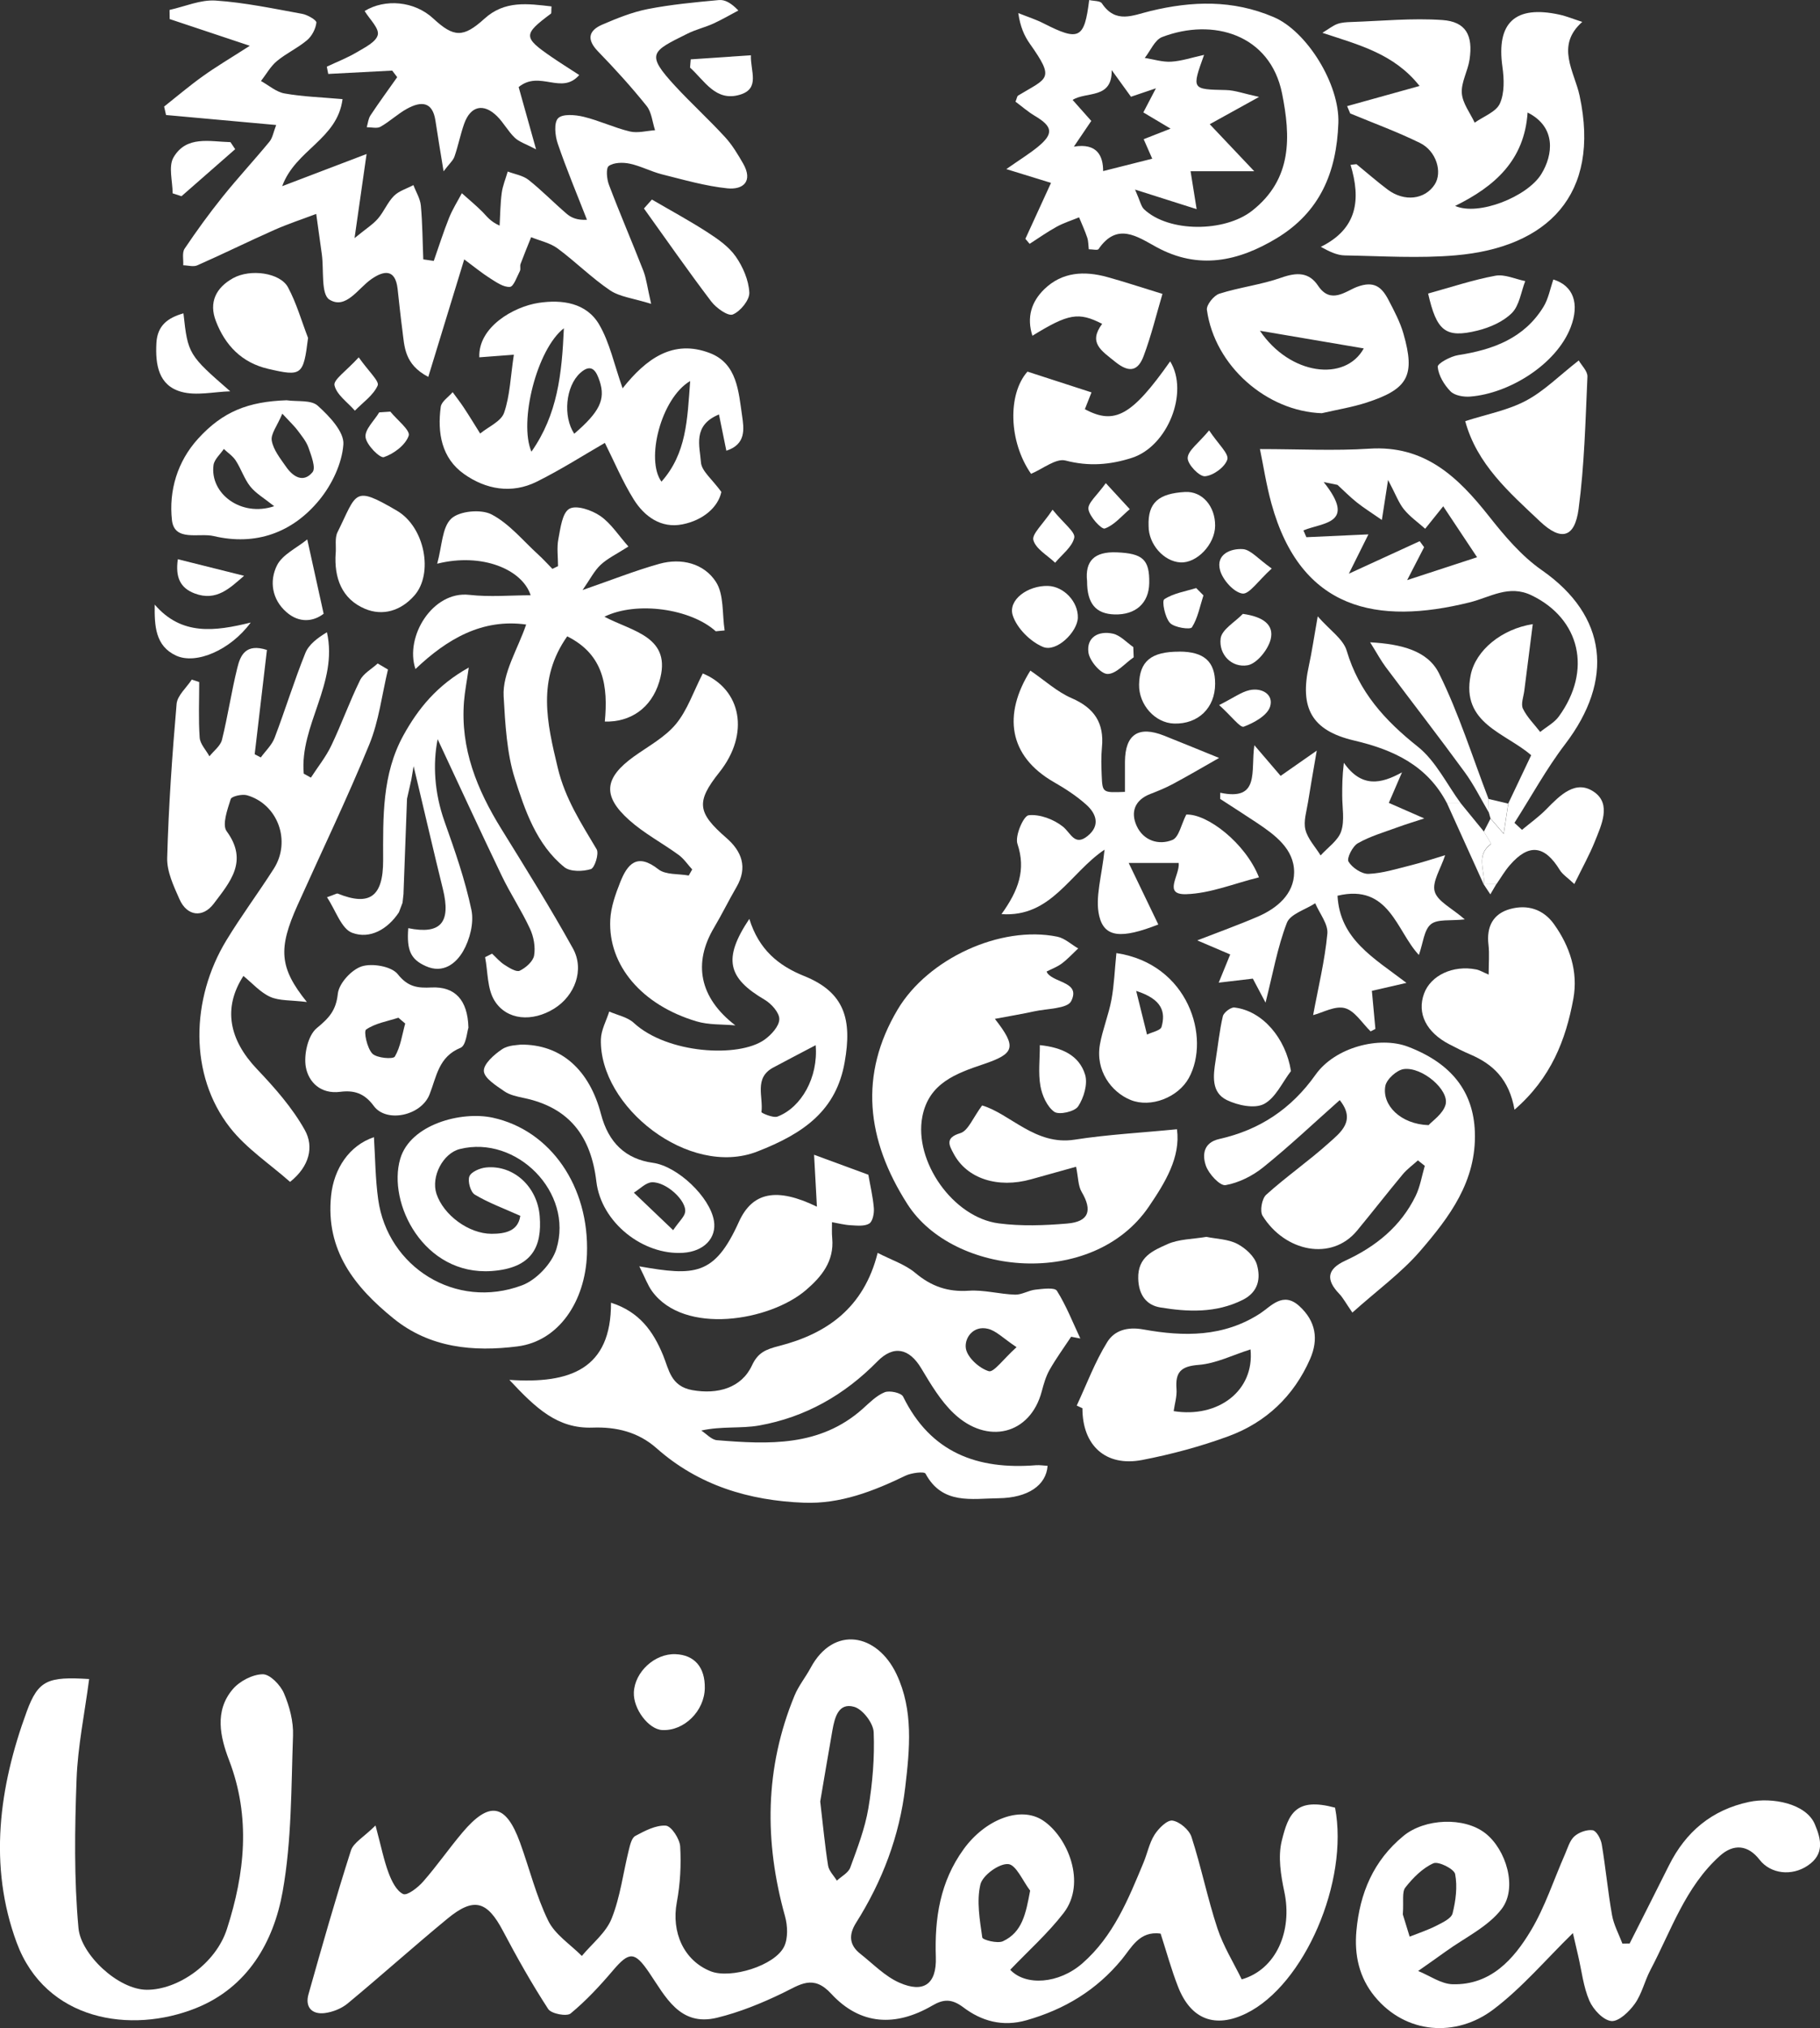 <svg xmlns="http://www.w3.org/2000/svg" id="Layer_2" viewBox="0 0 320.93 357.4"><rect x="0" y="0" width="320.93" height="357.4" fill="#333333" stroke="none"/><defs><style>.cls-1{fill:#fff;}</style></defs><g id="Layer_1-2"><g id="xllaow"><path class="cls-1" d="m66.22,321.71c1,3.72,1.46,6.1,2.3,8.34.53,1.42,1.38,3.17,2.57,3.73.71.33,2.62-1.15,3.54-2.21,2.43-2.77,4.54-5.82,6.92-8.64,4.75-5.61,7.65-5.09,10.15,1.78,1.67,4.59,2.84,9.42,4.97,13.77,1.2,2.45,3.9,4.17,5.93,6.21,1.8-2.17,4.25-4.08,5.25-6.58,1.53-3.82,2.03-8.05,3.03-12.08.22-.89.5-2.14,1.15-2.49,1.68-.9,3.62-1.93,5.38-1.81.97.07,2.45,2.33,2.53,3.67.19,3.26.01,6.62-.59,9.82-1,5.31,1.24,10.29,5.96,12.17,3.51,1.4,11.32-.97,12.96-4.35.71-1.47.62-3.67.16-5.33-3.68-13.17-3.59-26.14,1.67-38.89.71-1.73,1.95-3.24,2.85-4.91,4.05-7.52,11.73-6.08,15.14,1.13,3.01,6.36,2.33,13.2,1.54,19.89-1.01,8.62-4.04,16.59-8.68,23.93-1.3,2.06-1.23,3.9.75,5.45,2.25,1.77,4.34,3.97,6.89,5.09,4.32,1.91,6.59.21,6.43-4.49-.23-6.86.74-13.29,4.91-19.04,3.81-5.25,10.02-7.68,13.99-5.05,4.36,2.89,7.72,11,3.64,16.3-2.78,3.6-6.24,6.68-9.42,10.01,2.73,2.9,8.59,2.49,12.74-1.15,5.46-4.78,8.08-11.28,10.76-17.73.68-1.63,1.02-3.45,1.94-4.91.72-1.13,2.24-2.65,3.18-2.5,1.27.2,2.93,1.62,3.34,2.87,1.72,5.31,2.82,10.81,4.57,16.11,1.05,3.17,2.87,6.08,4.29,9,6.08-1.74,8.99-8.53,7.51-15.45-.62-2.91-1.14-6.18-.45-8.97,1.18-4.81,2.48-7.7,9.4-5.84,2.47,12.99-5.4,31.22-15.65,36.25-5.48,2.69-9.77,1.1-12.03-4.67-1.19-3.03-2.05-6.2-3.08-9.38-3.76-.54-5.16,2.51-6.86,4.56-4.48,5.42-10.06,8.78-16.78,10.7-4.28,1.22-7.97.13-11.15-2.27-2.08-1.56-3.53-1.45-5.48-.31-6.45,3.75-12.67,3.49-17.82-2.09-3.19-3.47-5.52-1.58-8.55-.12-3.7,1.79-7.6,3.38-11.58,4.35-6.59,1.61-9.11-3.76-11.99-7.98-2.51-3.67-3.47-3.76-6.35-.37-2.3,2.71-4.75,5.35-7.48,7.6-.69.57-3.41.05-3.95-.78-2.89-4.44-5.5-9.07-7.97-13.75-2.8-5.32-5.14-6.02-9.8-2.18-5.94,4.89-11.67,10.04-17.6,14.95-1.09.9-2.65,1.52-4.06,1.69-2.27.27-3.48-1.08-2.84-3.33,2.39-8.47,4.8-16.94,7.48-25.32.44-1.38,2.23-2.33,4.36-4.43Zm78.41-4.27c.51,4.31.83,7.84,1.39,11.33.15.94,1.01,1.77,1.55,2.65.81-.76,2.02-1.37,2.36-2.3,1.25-3.42,2.59-6.88,3.19-10.44.74-4.41,1.12-8.96.94-13.41-.06-1.6-1.93-4.05-3.44-4.48-2.77-.79-3.43,1.88-3.83,4.1-.78,4.4-1.51,8.81-2.15,12.55Zm37.03,15.75c-1.29-1.67-2.48-4.59-3.89-4.69-1.61-.12-4.51,1.99-4.89,3.59-.7,2.95-.11,6.25.33,9.35.06.42,2.68,1.11,3.64.66,3.43-1.6,4.04-4.87,4.8-8.92Z"></path><path class="cls-1" d="m60.4,17.48c-.92,7.1-8.28,8.88-10.64,15.33,5.08-1.94,9.37-3.57,14.88-5.67-.77,5.39-1.35,9.44-2.12,14.82,2.03-1.66,3.23-2.4,4.12-3.43,1.07-1.23,1.69-2.87,2.83-4.01.89-.89,2.27-1.28,3.43-1.9.45,1.2,1.19,2.37,1.31,3.6.29,3.15.3,6.33.43,9.49.62.09,1.24.18,1.85.27.89-2.53,1.69-5.08,2.69-7.57.6-1.51,1.49-2.91,2.26-4.36,1.22,1.09,2.49,2.14,3.64,3.29.75.75,1.33,1.67,3.02,2.42.11-1.91.12-3.84.37-5.74.17-1.29.7-2.53,1.06-3.79,1.24.47,2.68.69,3.67,1.47,2.35,1.86,4.45,4.03,6.73,5.98.83.71,1.9,1.15,3.57,1.05-1.74-4.47-3.61-8.91-5.16-13.45-.47-1.39-.69-3.68.08-4.45.81-.8,3.03-.6,4.49-.25,2.77.67,5.39,1.93,8.15,2.59,1.39.33,2.96-.12,4.45-.22-.48-1.45-.6-3.18-1.5-4.29-2.67-3.33-5.56-6.51-8.54-9.58-2.03-2.09-1.75-3.67.75-4.75,2.59-1.11,5.25-2.19,7.99-2.73,4.14-.81,8.36-1.2,12.56-1.59,1.05-.1,2.16.51,3.43,1.84-1.47.78-2.91,1.62-4.42,2.31-1.47.67-3.09,1.04-4.53,1.76-6.36,3.16-7.49,3.52-2.14,9.3,2.83,3.05,5.91,5.86,8.73,8.93,1.27,1.38,2.26,3.04,3.2,4.67,1.79,3.13.02,4.66-2.79,4.37-3.88-.4-7.69-1.51-11.5-2.46-1.94-.49-3.77-1.48-5.72-1.89-1.19-.25-2.79-.22-3.68.41-.53.38-.36,2.3.03,3.32,1.93,5.09,4.09,10.09,6.07,15.16.52,1.34.68,2.82,1.37,5.82-3.19-1-5.53-1.23-7.24-2.38-3.27-2.21-6.09-5.05-9.27-7.4-1.32-.97-3.09-1.33-4.65-1.97-.63,1.57-1.28,3.14-1.87,4.72-.14.37.06.89-.11,1.23-.53,1.03-1.11,2.77-1.77,2.81-1.12.08-2.39-.82-3.47-1.5-1.5-.95-2.88-2.09-4.58-3.35-2.31,7.55-4.27,13.95-6.34,20.71-4.25-2.22-4.19-5.35-4.57-8.24-.32-2.43-.57-4.86-.84-7.29-.41-3.56-2.44-3.21-4.6-1.72-2.39,1.65-4.51,5.43-7.42,3.63-1.52-.94-.96-5.21-1.34-7.98-.33-2.37-.66-4.75-.99-7.12-2.49.94-5.02,1.77-7.45,2.85-4.53,2.01-8.98,4.21-13.52,6.21-.69.31-1.65,0-2.48-.01.06-.99-.23-2.21.24-2.92,2.11-3.14,4.34-6.21,6.71-9.16,2.66-3.31,5.56-6.43,8.26-9.71.55-.67.69-1.67,1.18-2.93-6.73-.61-13.08-1.18-19.42-1.76-.11-.5-.23-1-.34-1.49,2.28-1.8,4.5-3.69,6.87-5.38,2.27-1.63,4.69-3.05,8.24-5.33-5.53-1.84-9.83-3.28-14.13-4.71,0-.54-.02-1.07-.02-1.61,2.71-.6,5.46-1.83,8.12-1.65,5.12.34,10.19,1.42,15.26,2.34.95.17,2.55,1.1,2.51,1.54-.12,1.09-.78,2.37-1.63,3.09-1.64,1.39-3.68,2.32-5.34,3.7-1.13.94-1.88,2.33-2.8,3.51,1.38.76,2.68,1.93,4.15,2.19,3.2.57,6.49.67,10.24,1Z"></path><path class="cls-1" d="m154.78,220.8c2.47,1.27,4.86,2.04,6.63,3.53,2.82,2.37,5.74,3.38,9.43,3.13,2.69-.18,5.42.61,8.15.69,1.18.04,2.37-.75,3.59-.88,1.29-.14,3.39-.43,3.79.2,1.65,2.63,2.8,5.58,4.13,8.41-.54-.1-1.08-.21-1.62-.31-1.28,1.93-2.65,3.81-3.8,5.83-.66,1.16-1.04,2.51-1.39,3.82-2.02,7.59-9.59,9.47-15.51,3.85-2.33-2.21-4.05-5.13-5.73-7.93-2.12-3.54-4.87-4.15-7.75-1.21-5.8,5.91-12.71,9.83-20.83,11.28-3.21.57-6.62.09-10.21.89.92.59,1.8,1.62,2.76,1.7,9.09.74,18.16,1.18,25.68-5.51,1.22-1.09,2.44-2.35,3.9-2.94.88-.35,2.92.1,3.25.77,4.85,9.89,13.11,12.92,23.43,12.09.68-.05,1.37.07,2.05.11-.25,3.41-3.43,5.65-8.67,5.71-4.7.05-9.88,1.2-12.86-4.34-.22-.41-2.49-.14-3.54.37-5.67,2.74-11.47,5-17.88,4.76-9.68-.37-18.59-3.04-26-9.6-3.26-2.89-7.15-3.79-11.29-3.64-6.18.22-9.99-3.4-14.67-8.41,10.69.72,17.97-1.87,17.92-13.6,4.98,1.59,7.44,5,9.2,9.3,1.02,2.48,1.33,5.43,5.15,6.11,4.43.79,8.66-.37,10.51-4.36,1.04-2.24,2.4-2.82,4.8-3.43,8.31-2.13,14.91-6.63,17.36-16.39Zm24.48,16.61c-2.37-1.57-3.59-2.89-5.05-3.24-2.63-.64-4.2,1.68-3.89,3.49.28,1.59,2.36,3.47,4.03,3.98.88.27,2.57-2.13,4.9-4.23Z"></path><path class="cls-1" d="m191.99,43.93c-.08-.71-.06-1.42-.27-2.05-.41-1.22-.95-2.39-1.44-3.58-1.33.55-2.72.98-3.97,1.67-1.64.9-3.17,1.99-4.75,3-.25-.29-.5-.58-.75-.88,1.5-3.27,3-6.54,4.52-9.86-2.57-.79-4.71-1.45-7.88-2.43,2.39-1.67,4.05-2.69,5.55-3.91,2.83-2.32,2.65-3.58-.49-5.45-1.25-.74-2.36-1.72-3.44-2.52.25-.62.28-.98.46-1.08,5.24-3.17,6.54-2.8,2.07-9.13-1-1.41-1.7-3.03-2.04-5.4,1.5.6,3.05,1.09,4.48,1.82,6.23,3.17,7.18,2.73,8.02-4.12.78.18,1.93.11,2.24.58,2.45,3.65,5.43,2.11,8.61,1.34,7.28-1.75,14.43-2.01,21.68,1.08,5.86,2.49,11.65,11.84,11.41,18.66-.31,8.76-3.28,15.72-10.87,20.31-6.76,4.08-13.78,5.62-21.21,1.56-3.4-1.86-6.94-4.43-10.21.36-.17.25-1.04.03-1.71.03Zm19.02-7.07c-3.65-1.16-6.71-2.13-10.86-3.45.92,2.07,1.06,2.97,1.58,3.46,4.37,4.13,14.22,4.07,19.06.27,7.13-5.6,6.8-13.09,5.28-20.68-2.09-10.37-12.15-13.37-21.15-9.93-1.3.5-2.05,2.42-3.06,3.68,1.55.24,3.12.75,4.65.66,1.85-.11,3.67-.73,5.81-1.2-2.2,6.12-2.19,6.07,3.86,6.2,1.57.03,3.14.63,5.84,1.21-3.64,2.01-6.08,3.36-8.7,4.81,2.49,2.63,4.73,4.99,7.85,8.29h-11.23c.38,2.37.69,4.32,1.07,6.69Zm-7.83-8.89c-.29-.67-.87-1.99-1.51-3.44,1.65-.65,3.12-1.23,4.74-1.86-1.75-1.04-3.23-1.93-4.8-2.86.73-1.39,1.29-2.47,2.22-4.25-2.01.68-3.21,1.09-4.4,1.49-1.17-1.61-2.29-3.15-3.4-4.7.11,5.19-4.48,3.72-6.89,5.26,1.21,1.36,2.2,2.47,3.29,3.7-.96,1.42-1.92,2.83-3.07,4.53,4.2-.69,5.16,1.75,5.16,4.31,2.86-.72,5.52-1.39,8.65-2.18Z"></path><path class="cls-1" d="m35.13,120.2c0,3.27-.15,6.54.08,9.79.08,1.13,1.12,2.19,1.72,3.29.76-.96,1.94-1.82,2.21-2.9,1.04-4.2,1.67-8.5,2.71-12.7.53-2.17,1.47-4.36,5.22-3.14-.71,6.02-1.43,12.2-2.16,18.38.36.19.72.37,1.08.56.83-1.14,1.95-2.18,2.43-3.45,1.89-4.95,3.44-10.03,5.42-14.94.61-1.52,2.15-2.67,3.81-3.67,2.02,9.04-4.84,16.38-4.09,24.92.42.23.84.47,1.26.7,1.21-1.87,2.64-3.64,3.59-5.63,1.81-3.78,3.22-7.76,5.07-11.52.59-1.21,2.06-1.99,3.12-2.97.6.36,1.21.71,1.81,1.07-1.06,4.41-1.59,9.05-3.29,13.2-3.92,9.57-8.42,18.9-12.66,28.34-3.42,7.61-3.24,10.99,1.65,17.05-2.86-.35-4.86-.19-6.47-.91-1.75-.79-3.14-2.4-4.72-3.68-3.65,5.64-2.53,11.23,2.39,16.41,3.13,3.29,6.22,6.79,8.42,10.71,1.67,2.96.85,6.44-2.58,9.17-3.56-3.15-7.7-5.87-10.59-9.56-7.26-9.26-6.91-22.68-.66-32.98,2.62-4.32,5.66-8.39,8.38-12.65,3.09-4.84.74-11.35-4.71-12.94-.87-.25-2.74.17-2.89.68-.58,1.84-1.55,4.52-.71,5.66,3.88,5.29.57,8.97-2.27,12.75-1.93,2.57-4.72,2.22-6.04-.75-1.03-2.32-2.25-4.89-2.18-7.32.25-9.05.88-18.09,1.66-27.11.13-1.5,1.75-2.87,2.68-4.3.44.15.87.29,1.31.44Z"></path><path class="cls-1" d="m207.54,199.01c.67,4.92-2.09,9.41-4.96,13.63-9.9,14.54-34.45,12.26-42.57-.44-7.27-11.35-8.55-22.83-1.72-34.3,5.33-8.96,18.15-14.87,28.15-12.83,1.31.27,2.46,1.36,3.68,2.07-.95.89-1.84,1.87-2.88,2.65-.8.6-1.79.96-2.69,1.42.07.12.11.26.2.37,1.44,1.68,5.79,1.53,4.14,4.84-.68,1.36-4.26,1.31-6.54,1.81-2.14.47-4.31.83-6.92,1.32,3.9,4.99,3.52,6.12-1.99,7.98-4.87,1.64-9.66,3.35-10.8,9.25-1.52,7.85,5.4,17.76,13.46,18.81,3.97.52,8.08.37,12.08.03,3.84-.32,4.49-2.29,2.55-5.58-.63-1.07-.59-2.54-.98-4.43-2.61.73-5.27,1.46-7.92,2.21-5.88,1.65-11.33-.1-13.67-4.51-.77-1.45-1.6-2.79,1.18-3.62,1.39-.42,2.22-2.71,3.84-4.88,4.94,1.45,9.39,7.11,16.3,6.03,5.87-.91,11.82-1.22,18.09-1.84Z"></path><path class="cls-1" d="m265.95,141.62c1.33-2.8,2.66-5.61,4.05-8.53-4.52-3.94-12.4-5.58-10.67-14.12.89-4.41,5.52-8.14,10.95-8.98-.52,4.04-1.01,7.88-1.49,11.71-.13,1.07-.64,2.35-.25,3.18.73,1.51,2,2.75,3.05,4.11,1.12-.91,2.5-1.63,3.31-2.76,5.88-8.12,3.72-17.18-4.82-21.31-4.02-1.95-7.31.34-10.95,1.24-16.21,4.01-29.75,1.44-34.94-17.45-.91-3.3-1.42-6.72-2.02-9.57,6.99,0,13.15.33,19.27-.07,9.81-.65,15.67,5.01,21.14,11.93,2.74,3.47,5.73,7,9.31,9.49,11.56,8.06,12.73,19.35,4.11,30.64-3.33,4.36-5.98,9.24-8.95,13.88.44.41.89.82,1.33,1.23,1.45-1.21,3-2.31,4.31-3.65,2.4-2.44,5.19-5.32,8.47-2.98,2.99,2.14,1.22,5.8.06,8.7-.94,2.35-2.2,4.59-3.61,7.48-1.16-1.1-2.07-1.67-2.57-2.48-2.69-4.38-5.47-4.7-8.81-.84-.89,1.02-1.57,2.21-2.35,3.33-.76.01-1.52.03-2.28.04,0,0,.03.03.03.03.31-2.37-1.48-5.14,1.3-7.12.06-.04-.83-1.43-1.28-2.19.39-.77.79-1.53,1.18-2.3.57.66,1.14,1.31,2.33,2.69.35-2.33.57-3.81.8-5.28Zm-21.18-57.07c-.43,2.79-.69,4.46-1.1,7.08-1.78-1.24-3.15-2.09-4.41-3.09-1.2-.95-2.28-2.06-3.41-3.09-.81-.17-1.62-.34-2.44-.5,5.9,7.41-.17,7.1-3.57,8.52.17.4.34.8.52,1.2,3.45-.16,6.9-.31,10.94-.5-1.24,2.49-2.15,4.32-3.45,6.93,4.88-2.24,8.68-3.99,12.49-5.73l.78,1.06c-.97,1.88-1.94,3.76-2.99,5.8,4.55-1.49,8.58-2.8,12.33-4.03-1.98-2.97-4.08-6.14-5.97-8.98-1.21,1.5-2.19,2.73-3.18,3.96-1.26-1.12-2.68-2.11-3.74-3.41-.92-1.13-1.44-2.6-2.81-5.2Z"></path><path class="cls-1" d="m277.35,340.67c-4.73,4.61-8.94,9.62-14.03,13.46-6.55,4.94-15.43,4.38-20.92-2.31-2.74-3.34-3.6-7.29-3.22-11.53.6-6.65,2.99-12.39,8.31-16.76,3.74-3.07,10.68-3.39,14.43-.46,3.66,2.86,5.72,9.61,2.88,13.33-2.42,3.17-6.52,5.08-9.89,7.52-1.6,1.16-3.23,2.28-4.84,3.42,2.03.82,4.04,2.29,6.09,2.34,6.7.16,10.75-4.38,13.8-9.48,2.49-4.16,4.01-8.91,5.98-13.38.49-1.11.84-2.44,1.67-3.2.8-.72,2.21-1.23,3.24-1.08.66.1,1.43,1.52,1.59,2.45.7,4.15,1.08,8.36,1.82,12.51.31,1.73,1.2,3.35,1.83,5.02.42,0,.85-.01,1.27-.02,2.31-4.58,4.64-9.16,6.93-13.75,2.96-5.94,7.56-9.8,14.12-11.2,4.03-.86,10.04.24,11.61,3.93,1.15,2.71,1.7,5.29-1.24,7.28-2.85,1.93-6.57,1.47-8.51-1.03-2.03-2.62-4.57-2.85-6.97-.7-6.13,5.49-8.61,13.2-12.29,20.17-1.01,1.92-1.49,4.17-2.72,5.9-.99,1.39-2.84,3.18-4.15,3.06-1.42-.13-3.2-2.03-3.87-3.57-1.07-2.46-1.36-5.27-1.98-7.92-.36-1.55-.72-3.1-.93-4.01Zm-29.99-3.32c.21.68.71,2.31,1.21,3.94,1.58-.63,3.21-1.16,4.72-1.93,1.07-.55,2.62-1.26,2.85-2.17.56-2.24.88-4.72.45-6.93-.18-.91-2.95-2.29-3.83-1.9-1.92.86-3.6,2.56-4.94,4.26-.64.81-.28,2.4-.45,4.72Z"></path><path class="cls-1" d="m15.72,295.89c-.8,6.11-2.01,11.88-2.22,17.69-.32,8.73-.46,17.54.34,26.22.43,4.61,6.95,10.82,12.04,10.85,5.47.03,12.16-4.56,14.14-10.72,3.16-9.81,4.22-19.69.38-29.72-1.57-4.1-2.62-8.67.63-12.51,1.21-1.43,3.49-2.63,5.3-2.65,1.27-.02,3.12,1.89,3.74,3.35.99,2.31,1.69,4.98,1.6,7.46-.33,9.18-.22,18.5-1.83,27.49-1.59,8.91-6.19,16.87-15.22,20.51-11.56,4.66-26.59,2.24-31.68-11.52-5-13.52-3.12-27.41,1.78-40.74,2.04-5.56,3.76-6.15,10.99-5.71Z"></path><path class="cls-1" d="m237.52,18.71c4.11-1.14,8.21-2.28,12.8-3.56-4.51-5.69-10.65-7.22-17.14-9.37,1.21-.73,1.88-1.28,2.65-1.56.75-.27,1.6-.31,2.41-.34,5.37-.18,10.77-.72,16.1-.35,4.14.29,5.44,2.68,4.79,6.99-.3,2-1.49,3.97-1.36,5.89.12,1.78,1.46,3.48,2.27,5.21,1.54-1.1,3.77-1.89,4.44-3.37.84-1.86.75-4.35.45-6.48-1.09-7.76,2.23-10.9,10.06-9.19,1.27.28,2.49.79,4.02,1.28-4.77,4.2-1.39,8.73-.47,13.01,3.76,17.52-5.73,26.72-21.8,28.12-6.49.57-13.08.13-19.62.02-1.32-.02-2.64-.64-4.22-1.51,6.46-3.18,7.1-8.33,5.25-14.45.35-.04.69-.08,1.04-.12,1.83,1.49,3.6,3.05,5.49,4.47,2.94,2.21,6.58,1.78,8.31-.89,1.39-2.15.31-5.89-2.6-7.32-3.99-1.96-8.19-3.49-12.3-5.2-.18-.42-.36-.85-.54-1.27Zm31.85,1.12c-.56,8.42-5.8,13.03-12.78,16.46,4.12,1.82,12.73-1.62,15.19-5.6,2.1-3.4,2.68-8.31-2.41-10.86Z"></path><path class="cls-1" d="m126.2,111.24c-4.37-3.95-13.91-5.36-19.62-2.56,4.91,2.62,12.08,3.51,9.67,11.46-1.42,4.69-5.11,7.14-9.6,7.02.57-6.1-.1-11.77-6.63-15.02-5.36,7.62-3.58,15.19-1.67,23.17,1.31,5.47,4.14,9.77,6.86,14.36.45.76-.34,3.27-1.02,3.49-1.42.44-3.64.49-4.68-.35-4.92-3.97-6.97-10.09-8.73-15.62-1.41-4.42-1.7-9.68-1.97-14.48-.23-4.07,2.49-8.31,3.97-12.65-7.73-1.08-13.92,2.52-19.52,7.84-1.93-5.73,3.06-13.8,9.48-13.07,3.63.41,7.34.07,10.83.07-1.46-4.54-8.55-7.55-16.48-5.56.87-3.13.85-6.42,2.49-7.95,1.44-1.35,5.24-1.7,7.09-.74,3.13,1.63,5.54,4.62,8.23,7.07.88.8,1.67,1.68,2.51,2.53.33-.16.66-.32.99-.48,0-1.6-.24-3.24.06-4.78.37-1.9.67-4.61,1.94-5.33,1.23-.7,3.94.23,5.44,1.26,1.89,1.3,3.22,3.42,4.97,5.39-2.07,1.33-3.67,2.08-4.9,3.23-1.12,1.05-1.85,2.53-3.18,4.44,5.09-1.76,9.25-3.42,13.54-4.62,3.87-1.08,7.85-.08,9.96,3.16,1.46,2.24,1.1,5.68,1.55,8.58-.53.05-1.05.1-1.58.15Z"></path><path class="cls-1" d="m91.77,214.27c-3.04-1.36-5.68-2.32-8.05-3.75-.75-.45-1.28-2.35-.95-3.21.31-.8,1.87-1.47,2.94-1.57,4.85-.48,9.05,3.38,9.46,8.59.42,5.28-1.27,9.16-8.49,9.66-11.95.83-18.41-11.98-16.1-19.79,1.79-6.06,10.76-8.44,16.32-7.23,10.17,2.22,17.05,12.1,16.6,24.09-.31,8.29-4.97,15.28-12.23,16.21-7.76.99-15.45.29-21.87-4.91-6.83-5.53-12.01-11.98-11.02-21.63.49-4.8,3.23-8.88,7.56-10.33.23,3.66.24,7.35.75,10.98,1.65,11.89,13.65,19.51,25.36,15.13,2.52-.94,5.27-3.84,6.06-6.4,3.06-9.97-7.02-20.11-17.02-17.62-2.97.74-5.12,4.85-4.13,7.88,1.24,3.76,5.69,7.05,9.72,7.06,2.46,0,4.68-.5,5.06-3.14Z"></path><path class="cls-1" d="m250.03,204.49c-.9.81-1.9,1.53-2.67,2.45-2.73,3.28-5.35,6.65-8.07,9.94-4.5,5.43-12.72,3.7-16.65-2.62-.52-.83-.13-3.03.64-3.72,3.54-3.19,7.48-5.92,11.02-9.1,2.05-1.84,4.88-3.91,1.94-7.57-4.61,4.09-8.88,8.13-13.45,11.81-1.89,1.53-4.33,2.76-6.68,3.17-.98.17-2.97-1.97-3.47-3.42-.64-1.85-.49-4.07,2.37-4.71,7.09-1.59,12.68-5.28,16.97-11.33,3.45-4.86,11.28-6.85,16.31-4.93,7.78,2.97,11.53,8.02,11.78,15.01.31,8.69-4.49,15.02-9.65,21-3.31,3.83-7.52,6.88-11.95,10.84-1.21-1.75-1.66-2.63-2.32-3.31-2.39-2.5-2.16-4.35,1.1-5.85,5.34-2.46,9.76-6.02,12.38-11.4.8-1.64,1.09-3.53,1.61-5.3-.4-.32-.81-.64-1.21-.96Zm1.88-6.21c.64-.73,2.57-1.99,3-3.64.66-2.57-4.14-6.66-7.36-6.24-1.25.16-3.05,1.79-3.27,2.99-.61,3.37,2.7,6.73,7.63,6.89Z"></path><path class="cls-1" d="m109.78,68.44c4.13-5.2,8.89-8.71,15.39-6.22,4.83,1.85,5.06,6.8,5.69,11.07.32,2.22.76,5-2.78,6.14-.44-2.18-.84-4.15-1.3-6.39-4.7,1.93-3.38,5.59-3.18,8.43.11,1.55,1.98,2.98,3.6,5.22-.56,2.68-3.21,5-6.88,5.72-3.75.74-6.69-1.38-8.58-4.41-1.98-3.17-3.43-6.67-5.08-9.95-3.65,2.1-7.72,4.71-12.04,6.85-4.41,2.18-8.97,1.35-12.8-1.37-3.96-2.8-4.72-7.26-4.1-11.84.13-.94,1.37-1.72,2.1-2.58.65.9,1.34,1.78,1.95,2.7,1,1.51,1.94,3.06,2.9,4.59,1.46-1.2,3.69-2.13,4.22-3.66,1.04-3.02,1.13-6.36,1.72-10.23-2.56.19-4.33.32-6.09.46-.22-5.33,6.05-8.94,10.49-9.6,4.07-.61,8.4-.04,10.66,3.85,1.85,3.18,2.62,6.98,4.12,11.22Zm-10.35-10.59c-4.75,3.68-7.98,16.45-5.72,21.75,4.62-6.58,5.37-13.71,5.72-21.75Zm22.27,9.3c-5.14,3.02-7.89,13.88-5.06,17.73,4.41-4.96,4.56-10.86,5.06-17.73Zm-20.44,9.29c4.43-3.82,5.56-6,4.48-9.27-.53-1.59-1.33-3.36-3.45-1.42-2.55,2.34-3.05,7.64-1.03,10.69Z"></path><path class="cls-1" d="m181.69,118.18c2.56,1.75,4.72,3.75,7.27,4.85,4,1.73,5.77,4.37,5.35,8.67-.16,1.65-.11,3.33-.04,4.99.13,3.02.16,3.02,4.1,2.86,0-1.76-.01-3.55,0-5.33.04-4.81,2.39-6.37,6.92-4.57,2.88,1.14,5.75,2.33,9.68,3.92-2.94,1.67-5.49,3.17-8.09,4.56-1.29.7-2.67,1.26-4.04,1.79-2.77,1.07-3.51,3.23-2.4,5.64,1.18,2.57,3.86,3.45,6.3,2.46,1.15-.47,1.56-2.76,2.44-4.47,3.71-.17,10.45,5.04,12.82,11.06-4.36,1.08-8.58,2.84-12.84,2.97-4.15.12-1.1-3.3-1.31-5.5h-8.82c1.93,4.01,3.56,7.39,5.22,10.84-6.52,2.56-9.52,2.31-10.42-1.51-.77-3.25.47-6.99.94-11.68-6.15,4.14-9.39,11.97-18.17,11.36,3-4.17,4.34-7.82,2.81-12.38-.47-1.4,1.07-4.93,1.97-5.04,1.95-.22,4.42.71,6.03,1.99,1.44,1.15,2.08,3.53,4.39,1.65,2.25-1.83,1.52-3.93-.26-5.51-1.72-1.54-3.71-2.83-5.72-3.98-8-4.6-8.99-11.9-4.13-19.64Z"></path><path class="cls-1" d="m123.92,118.68c6.78,2.8,8.36,10.6,2.92,17.43-4.14,5.2-3.89,7.1,1.24,11.55,2.73,2.37,3.8,5.2,1.79,8.66-1.37,2.35-2.56,4.8-3.95,7.14-3.73,6.26-2.63,12.35,3.75,17.24-2.29-.21-4.7-.06-6.86-.71-9.63-2.87-15.59-9.88-15.2-17.9.11-2.24.92-4.51,1.76-6.63,1.27-3.21,2.98-5.21,6.72-2.27,1.28,1.01,3.55.77,5.36,1.1l.61-1.07c-.79-.86-1.46-1.88-2.39-2.56-2.87-2.09-6.07-3.77-8.7-6.12-4.81-4.28-4.43-7.45.81-11.22,2.54-1.82,5.45-3.37,7.39-5.7,2.03-2.44,3.09-5.69,4.75-8.93Z"></path><path class="cls-1" d="m132.14,161.95c1.67,5.4,5.14,8.24,9.68,10.06,7.21,2.9,8.43,7.75,7.13,15.15-1.48,8.47-7.1,12.55-15.44,15.78-12.01,4.65-27.88-7.9-27.55-19.81.05-1.64.96-3.25,1.47-4.87,1.46.65,3.22.97,4.33,2,5.89,5.44,18.51,6.2,23.05,2.96,1.19-.85,2.57-2.35,2.61-3.59.04-1.14-1.38-2.74-2.57-3.44-6.54-3.84-7.41-7.22-2.73-14.24Zm11.69,22.24c-2.83,1.49-5.17,2.7-7.48,3.94-3.44,1.84-1.72,5.16-2.08,7.85-.02.16,2.06,1.08,2.83.79,4.18-1.58,7.22-6.89,6.73-12.58Z"></path><path class="cls-1" d="m215.16,139.7c7.08,1.51,5.35-3.78,6.03-8.37,1.89,2.2,3.1,3.62,4.63,5.4,1.73-1.21,3.49-2.44,6.37-4.45-.66,3.87-1.13,6.47-1.54,9.08-.25,1.62-.83,3.36-.46,4.85.41,1.63,1.75,3.03,2.68,4.54,1.26-1.4,3.09-2.62,3.63-4.26.64-1.93.17-4.22.18-6.36,0-1.63,0-3.25.29-5.71,3.12,4.46,6.56,3.73,10.25,1.69-.67,1.56-1.35,3.13-2.32,5.38,1.81.8,3.66,1.61,6.25,2.74-1.83.6-3.27,1.03-4.68,1.55-2.37.87-4.85,1.58-7.03,2.82-.94.53-2,2.66-1.65,3.24.65,1.08,2.33,2.2,3.53,2.16,2.51-.1,4.99-.9,7.46-1.51,1.94-.48,3.85-1.12,6.05-1.78-.78,2.4-2.33,4.69-1.84,6.4.49,1.74,3,2.9,5.3,4.91-2.53.29-4.81-.1-5.98.86-1.21.99-1.36,3.29-2.11,5.41-3.96-4.19-5.2-12.62-14.35-10.44.42,7.67,6.34,10.93,12.16,15.36-2.32.53-4.02.93-6.1,1.4.2,2.15.41,4.43.62,6.71-.28.15-.56.29-.84.44-1.49-1.44-2.79-3.63-4.54-4.1-1.73-.47-3.92.8-5.6,1.23.9-4.87,2.06-9.57,2.51-14.35.16-1.7-1.38-3.57-2.14-5.36-1.73,1.13-4.4,1.89-5,3.45-1.67,4.34-2.48,9.02-3.76,14.06-.65-1.23-1.31-2.47-2.24-4.23-1.59.19-3.64.43-6.02.71.74-1.8,1.33-3.26,2.03-4.97-2.07-.89-3.96-1.7-5.81-2.48,3.73-1.45,7.24-2.71,10.66-4.18,3.44-1.48,6.4-4,6.42-7.8.02-4.14-3.39-6.62-6.63-8.78-2.12-1.41-4.27-2.78-6.41-4.17,0-.36,0-.72.01-1.08Z"></path><path class="cls-1" d="m71.16,157.45c-.06.55-.12,1.1-.18,1.64-.21.56-.43,1.13-.64,1.69-1.98,2.99-5.11,4.77-8.23,3.61-1.92-.71-2.9-3.94-4.45-6.27,1.42-.49,1.73-.72,1.91-.64,5.56,2.24,8,.59,7.99-5.86-.01-7.58-.22-15.17,3.59-22.06,2.59-4.68,5.9-8.79,11.51-11.92-.35,2.47-.7,4.22-.84,5.98-.66,8.3,2.3,15.54,6.57,22.44,4.31,6.96,8.66,13.92,12.63,21.07,2.09,3.76.35,8.35-3.31,10.62-3.82,2.37-8.35,2.09-10.52-1.42-1.29-2.09-1.15-5.07-1.65-7.65.41-.21.82-.42,1.23-.62.73.68,1.39,1.47,2.22,1.99.81.52,2.05,1.3,2.65,1.02,1.07-.51,2.36-1.64,2.54-2.68.26-1.51-.07-3.32-.73-4.73-1.49-3.21-3.47-6.18-5-9.37-3.9-8.11-7.66-16.3-11.28-24.02-.86,4.33-.6,9.41,1.23,14.55,1.82,5.11,3.62,10.27,4.73,15.55.47,2.26-.28,5.2-1.47,7.26-1.24,2.14-3.51,4.02-6.6,2.62-2.64-1.19-3.37-2.78-3.07-6.68,5.72,1.16,7.57-.98,6.1-6.92-1.58-6.4-3.06-12.83-4.59-19.25-.12-.49-.23-.98-.57-2.38-.24,1.41-.32,1.9-.4,2.39-.25,1.12-.51,2.23-.76,3.35-.21,5.56-.41,11.13-.62,16.69Z"></path><path class="cls-1" d="m189.87,247.69c1.75-3.75,3.21-7.7,5.38-11.19,1.23-1.98,3.44-2.75,6.4-2.21,7.05,1.27,14.12,1.38,20.61-2.86,1.86-1.22,3.97-3.89,6.85-1.27,2.94,2.68,3.42,5.86,1.91,9.32-2.87,6.55-7.79,11.2-14.44,13.64-4.92,1.8-10.05,3.18-15.19,4.17-6.43,1.23-10.54-2.57-10.52-9.12-.33-.16-.67-.31-1-.47Zm17.09.99c7.82,1.26,14.28-3.58,13.55-10.88-3.13.99-6.08,2.49-9.14,2.73-3.17.24-4.14,1.3-3.91,4.26.1,1.27-.32,2.59-.5,3.89Z"></path><path class="cls-1" d="m91.46,15.36c.83,2.96,1.79,6.41,3.07,10.96-1.78-.94-2.96-1.29-3.76-2.05-1.18-1.13-1.97-2.66-3.14-3.81-2.38-2.33-4.66-1.79-5.78,1.35-.67,1.89-1.05,3.88-1.71,5.78-.24.7-.91,1.26-1.92,2.6-.59-3.65-1.04-6.26-1.43-8.89-.51-3.49-2.58-3.47-5.01-2.14-1.65.9-3.05,2.26-4.69,3.18-.62.35-1.6.07-2.42.08.21-.7.27-1.5.66-2.09,1.51-2.28,3.13-4.49,4.71-6.73-.29-.39-.59-.77-.88-1.16-3.76.2-7.52.4-11.28.59l-.25-1.28c1.75-.83,3.57-1.53,5.23-2.51,1.43-.85,3.48-1.84,3.76-3.11.26-1.16-1.47-2.77-2.32-4.19,3.6-2.2,8.77-1.77,12.1,1.32,3.63,3.36,5.29,3.42,9.03.03,3.59-3.25,7.63-2.64,11.82-2.16-.06.79.02,1.18-.11,1.28-4.91,3.66-4.91,4.17.13,7.63,1.45,1,2.95,1.93,4.87,3.18-3.12,3.59-6.95-.91-10.67,2.11Z"></path><path class="cls-1" d="m233.11,72.82c-9.73-.32-18.92-8.33-20.29-18.21-.12-.87,1.22-2.54,2.19-2.85,3.58-1.14,7.4-1.58,10.93-2.83,2.7-.95,4.86-1.01,6.49,1.43,2.22,3.34,4.92.92,6.85.2,3.06-1.15,4.39.06,5.56,2.3,1,1.92,2.05,3.88,2.64,5.95,2.11,7.38.84,9.74-6.49,12.13-2.56.83-5.25,1.26-7.88,1.87Zm-10.94-14.53c5.29,7.83,15.03,9.06,18.31,3.11-5.88-1-11.82-2.01-18.31-3.11Z"></path><path class="cls-1" d="m267.06,195.55c-.93-5.33-3.79-8.01-7.78-9.72-1.25-.53-2.46-1.15-3.66-1.77-4.11-2.11-5.79-5.46-4.51-8.96,1.18-3.21,5.1-5.06,9.18-4.26.63.12,1.21.49,2.21.91,0-1.99.16-3.65-.03-5.26-.38-3.2.82-5.49,3.87-6.31,3.01-.81,5.8.04,7.69,2.69,2.8,3.92,4.27,8.38,3.41,13.13-1.33,7.26-3.94,13.99-10.38,19.56Z"></path><path class="cls-1" d="m112.72,223.16c9.82,1.73,13.28,1.66,17.57-7.83,2.38-5.26,6.65-6.13,13.76-2.68-.16-3.04-.3-5.55-.5-9.15,3.5,1.29,6.52,2.4,9.57,3.52.33,1.92.81,3.89.97,5.89.07.92-.2,2.35-.82,2.72-.85.51-2.18.35-3.29.29-1.1-.06-2.18-.35-3.27-.54,0,.95-.05,1.91.04,2.86.36,4.03-1.88,6.76-4.66,9.13-6.36,5.43-21.42,7.97-27.1.19-.79-1.08-1.24-2.4-2.26-4.4Z"></path><path class="cls-1" d="m82.61,181.08c-.26.72-.41,3.16-1.4,3.57-3.89,1.6-4.21,5.04-5.47,8.23-1.49,3.75-7.6,5.05-9.83,2.02-1.71-2.33-3.58-2.79-5.93-2.49-3.48.44-5.57-1.75-6.05-4.36-.39-2.18.37-5.58,1.92-6.86,2.16-1.78,3.4-3.09,3.72-6.06.19-1.82,2.41-4.25,4.22-4.83,1.87-.59,5.26,0,6.35,1.38,1.8,2.27,3.51,2.46,5.95,2.34,4.08-.19,6.38,2.13,6.51,7.07Zm-11.15-.7c-.4-.34-.8-.68-1.21-1.03-1.94.63-4.07.97-5.69,2.08-.46.32.16,3.26,1.09,4.24.77.8,3.68,1.03,3.97.53,1.01-1.7,1.28-3.84,1.83-5.82Z"></path><path class="cls-1" d="m50.54,70.54c1.87.27,4.31-.1,5.48.95,2.03,1.82,4.69,4.61,4.53,6.82-.24,3.38-2.03,7.11-4.24,9.8-4.73,5.77-11.22,8.11-18.63,6.36-2.56-.61-6.93,1.05-7.36-2.81-.57-5.16.94-10.33,4.62-14.36,4.35-4.78,8.84-6.53,15.59-6.76Zm-2.2,18.66c-1.78-1.42-3.23-2.25-4.2-3.46-1.07-1.34-1.61-3.1-2.56-4.56-.52-.81-1.39-1.38-2.11-2.06-.63.94-1.68,1.83-1.82,2.84-.67,5.01,4.85,9.21,10.69,7.25Zm1.44-16.29c-.91,2.16-2.07,3.58-1.86,4.75.29,1.63,1.51,3.14,2.51,4.58,1.22,1.77,3.06,2.94,4.68.97.62-.76-.22-2.92-.72-4.34-.39-1.11-1.22-2.09-1.94-3.06-.51-.69-1.15-1.27-2.66-2.9Z"></path><path class="cls-1" d="m91.74,184.09c7.27-.1,12.22,4.53,14.24,12.26q1.98,7.58,9.15,8.57c4.35.6,10.06,6.02,10.76,10.21.51,3.06-1.77,5.42-5.45,5.65-7.03.45-14.42-5.32-15.28-12.56-.95-8.01-4.79-13.06-12.81-14.73-1.19-.25-2.48-.52-3.44-1.19-1.42-.99-3.52-2.28-3.59-3.55-.07-1.25,1.82-2.92,3.22-3.85,1.14-.76,2.83-.72,3.21-.8Zm26.96,32.7c1.12-1.64,1.98-2.35,2.11-3.18.32-1.97-3.31-5.36-5.85-5.26-1.08.04-2.13,1.19-3.19,1.83,2.12,2.02,4.24,4.04,6.93,6.61Z"></path><path class="cls-1" d="m278.39,63.53c.48.85,1.58,1.88,1.53,2.86-.35,7.78-.53,15.61-1.56,23.31-.69,5.13-3.1,5.68-6.79,2.2-5.43-5.12-11.14-10.09-13.2-17.68,3.7-1.2,7.47-1.89,10.7-3.6,3.2-1.69,5.86-4.4,9.32-7.1Z"></path><path class="cls-1" d="m181.18,65.49c3.74,1.21,7.29,2.36,11.29,3.66-.25.62-.7,1.78-1.17,2.96,5.26,2.83,8.31,1.13,15.04-8.43,3.35,5.43-.41,14.98-6.76,17.01-3.83,1.23-7.6,1.54-11.69.47-1.69-.44-4,1.47-6.08,2.34-3.96-5.69-4.14-14.04-.64-18Z"></path><path class="cls-1" d="m196.86,167.96c12.72,1.91,16.67,14.94,12.77,22.02-1.88,3.41-6.71,5.31-10.27,3.86-3.4-1.38-6.23-5.18-5.4-9.81.48-2.66,1.54-5.21,2.03-7.87.48-2.59.57-5.26.87-8.2Zm3.49,6.67c.79,3.2,1.35,5.44,1.91,7.69.89-.44,2.38-.71,2.56-1.35.72-2.58.19-4.85-4.46-6.34Z"></path><path class="cls-1" d="m59.2,97.45c.09-1.23-.19-2.65.32-3.67,3.46-6.98,2.75-8.3,10.47-3.78,4.93,2.88,6.49,11.11,3.06,14.97-2.38,2.69-5.57,3.63-8.69,2.32-4.1-1.73-5.47-5.47-5.17-9.83Z"></path><path class="cls-1" d="m212.73,217.97c1.79.37,3.81.39,5.42,1.22,1.44.74,3.05,2.19,3.48,3.65.69,2.38.33,4.82-2.51,6.24-4.72,2.35-9.67,2.13-14.55,1.32-2.34-.39-3.78-2.11-3.86-5.07-.11-3.87,2.67-4.95,5.13-6.07,2.02-.91,4.47-.88,6.89-1.29Z"></path><path class="cls-1" d="m255.16,141.57c-3.46-6.66-9.39-9.43-16.38-11.07-7.51-1.76-9.63-5.74-7.97-13.23.52-2.37.86-4.77,1.55-8.65,2.13,2.44,4.49,3.98,5.11,6.05,2.15,7.26,6.72,12.29,12.51,16.89,3.19,2.53,5.13,6.63,7.63,10.03-.81,0-1.63,0-2.44-.01Z"></path><path class="cls-1" d="m204.98,51.8c-1.05,3.54-1.96,7.33-3.32,10.95-.95,2.51-2.42,3.11-5.01,1.01-2.45-1.98-4.79-3.35-2.3-6.69-4.16-2.13-5.95-1.81-12.3,2.1-1.05-3.27-.16-6.01,2.09-8.2,3.16-3.07,7.07-3.26,11.1-2.15,2.84.78,5.63,1.71,9.74,2.97Z"></path><path class="cls-1" d="m54.32,59.56c-.82,6.6-1.1,6.82-7.04,5.44-4.64-1.08-7.57-4.13-9.21-8.41-1.28-3.32.02-5.9,3.03-7.57,3.05-1.69,8.3-.97,9.69,1.62,1.5,2.8,2.38,5.93,3.53,8.91Z"></path><path class="cls-1" d="m273.92,49.26c3.51,1.08,4.66,4.23,3.04,8.43-2.54,6.56-10.89,11.68-17.73,12.2-1.15.09-2.72-.18-3.45-.92-1.12-1.14-2.12-2.8-2.26-4.32-.06-.6,2.27-1.86,3.62-2.07,6.13-.95,11.61-2.95,15.03-8.51.87-1.42,1.18-3.19,1.74-4.81Z"></path><path class="cls-1" d="m227.65,188.74c-1.55,2.02-2.73,4.76-4.78,5.82-1.66.86-4.62.23-6.54-.7-2.77-1.35-2.4-4.3-1.98-6.95.42-2.61.68-5.25,1.28-7.82.16-.66,1.4-1.61,2.04-1.54,4.96.58,9.06,5.42,9.97,11.19Z"></path><path class="cls-1" d="m114.96,35.17c3.29,1.92,6.64,3.73,9.83,5.79,1.82,1.18,3.73,2.51,4.94,4.24,1.28,1.83,2.29,4.18,2.4,6.35.07,1.31-1.57,3.32-2.91,3.87-.84.35-2.93-1.14-3.81-2.3-4.08-5.37-7.93-10.91-11.86-16.38.47-.53.94-1.05,1.41-1.58Z"></path><path class="cls-1" d="m262.53,143.18c-1.4-2.38-2.63-4.89-4.25-7.1-4.56-6.24-9.3-12.35-13.93-18.53-.84-1.12-1.5-2.37-2.75-4.36,5.55.31,10.18,1.5,12.15,5.48,3.51,7.09,5.89,14.73,8.74,22.15.01.79.02,1.58.03,2.38Z"></path><path class="cls-1" d="m207.95,114.83c4.37,0,6.33,1.76,6.32,5.67,0,4.25-2.99,7.14-7.24,7.01-3.35-.1-6.23-3.31-6.17-6.87.08-4.12,2.13-5.81,7.08-5.8Z"></path><path class="cls-1" d="m124.28,297.49c-.06,4.05-3.67,7.6-7.52,7.39-2.4-.13-5.11-3.73-4.99-6.63.15-3.62,3.7-6.88,7.34-6.74,3.35.13,5.23,2.3,5.17,5.98Z"></path><path class="cls-1" d="m251.82,51.73c4.12-1.13,7.94-2.42,11.87-3.14,1.64-.3,3.5.59,5.26.95-.74,1.91-1.03,4.29-2.35,5.62-1.54,1.54-3.89,2.56-6.07,3.1-5.66,1.39-7.2.06-8.7-6.52Z"></path><path class="cls-1" d="m202.54,92.71c-.17-4.19,1.84-5.74,6.4-6.01,3.08-.18,5.36,2.55,5.33,5.96-.03,3.27-3.22,6.62-6.13,6.45-2.94-.17-5.62-3.23-5.6-6.4Z"></path><path class="cls-1" d="m191.69,102.42c-.38-3.56,1.28-5.24,5.23-5.08,4.55.19,5.81,1.22,5.73,5.44-.07,3.52-2.4,5.61-6.13,5.5-3.28-.1-4.84-1.91-4.83-5.86Z"></path><path class="cls-1" d="m184.81,103.26c2.8.09,5.34,2.81,5.25,5.61-.08,2.5-3.75,6.12-6.13,5.14-2.23-.92-4.61-3.29-5.34-5.54-.9-2.75,2.66-5.32,6.22-5.21Z"></path><path class="cls-1" d="m32.35,55.23c.78,7.16.89,7.33,8.25,13.73-2.9.08-5.98.83-8.65.08-4.01-1.12-4.57-4.79-4.37-8.57.16-3.14,2.05-4.48,4.77-5.25Z"></path><path class="cls-1" d="m57.07,108.16c-1.8,1.39-4.29,1.69-6.54-.27-2.58-2.23-3.07-5.5-1.68-8.27.96-1.9,3.45-3.03,5.33-4.56,1.08,4.89,1.91,8.64,2.89,13.1Z"></path><path class="cls-1" d="m183.36,184.18c3.89.4,6.93,1.79,7.98,5.2.5,1.64-.22,4.08-1.23,5.6-.61.92-3.36,1.54-4.2.95-1.28-.91-2.16-2.9-2.45-4.56-.4-2.26-.1-4.65-.1-7.18Z"></path><path class="cls-1" d="m27.28,106.55c4.73,5.49,10.57,4.73,16.93,3.16-3.57,4.86-9.63,7.45-13.15,5.83-3.68-1.7-3.83-5.23-3.78-8.99Z"></path><path class="cls-1" d="m41.47,26.29c-3.16,2.76-6.31,5.53-9.47,8.29-.52-.17-1.04-.34-1.56-.51,0-2.13-.77-4.72.15-6.32,2.26-3.91,6.41-2.79,10.05-2.7l.83,1.24Z"></path><path class="cls-1" d="m219.15,108.18c3.67.51,5.54,1.97,4.91,4.5-.46,1.82-2.44,4.28-4.07,4.56-2.79.47-5.1-1.88-4.75-4.72.19-1.58,2.54-2.9,3.91-4.33Z"></path><path class="cls-1" d="m121.8,10.46c3.4-.23,6.81-.46,10.61-.72-.1,2.81,1.66,5.85-1.9,6.94-4.3,1.32-6.27-2.47-8.83-4.76.04-.49.08-.97.12-1.46Z"></path><path class="cls-1" d="m224.25,100.19c-2.37,2.13-3.98,4.6-5.18,4.41-1.54-.24-3.47-2.42-3.93-4.11-.77-2.8,1.87-3.86,4.01-3.72,1.39.09,2.69,1.72,5.1,3.42Z"></path><path class="cls-1" d="m68.83,72.54c1.17,1.44,3.56,3.3,3.24,4.24-.56,1.64-2.62,3.19-4.38,3.78-.69.23-3.08-2.15-3.23-3.52-.16-1.35,1.53-2.9,2.41-4.37.66-.04,1.32-.09,1.97-.13Z"></path><path class="cls-1" d="m63.26,62.98c1.74,2.47,3.67,4.21,3.34,4.95-.76,1.73-2.61,2.99-4.02,4.44-1.28-1.47-3.23-2.8-3.6-4.48-.21-.98,2.09-2.52,4.27-4.91Z"></path><path class="cls-1" d="m43.04,101.47c-2.47,2.12-4.86,4.58-8.72,3.11-2.58-.98-3.41-2.89-2.96-6.03,3.73.93,7.49,1.87,11.68,2.92Z"></path><path class="cls-1" d="m199.9,115.84c-1.54,1.06-3.1,2.96-4.62,2.93-1.2-.02-3.15-2.31-3.35-3.78-.37-2.74,1.84-3.87,4.32-3.32,1.31.29,2.4,1.54,3.59,2.36.02.6.05,1.21.07,1.81Z"></path><path class="cls-1" d="m185.61,89.83c1.99,2.45,4.03,3.93,3.82,4.92-.35,1.64-2.17,2.96-3.37,4.42-1.36-1.3-3.4-2.42-3.84-3.98-.3-1.07,1.65-2.76,3.39-5.37Z"></path><path class="cls-1" d="m213.21,75.85c1.62,2.43,3.52,4.11,3.21,5.12-.41,1.34-2.48,2.85-3.94,2.96-1,.08-3.1-2.12-3.05-3.23.06-1.32,1.88-2.56,3.78-4.85Z"></path><path class="cls-1" d="m214.98,124.25c2.58-1.3,3.88-2.29,5.33-2.62,2.21-.5,4.32.76,3.65,2.9-.49,1.56-2.84,2.86-4.64,3.53-.63.23-2.08-1.76-4.34-3.81Z"></path><path class="cls-1" d="m194.99,85.14c1.94,2.11,3.08,3.35,4.23,4.59-1.44,1.21-2.74,2.82-4.41,3.41-.56.2-2.7-2.09-2.88-3.41-.15-1.09,1.53-2.43,3.06-4.59Z"></path><path class="cls-1" d="m212.21,104.91c-.62,1.92-.99,4-2.03,5.64-.28.45-3.12.05-3.88-.78-.89-.98-1.45-3.86-1-4.16,1.61-1.07,3.71-1.38,5.63-1.98.43.43.85.86,1.28,1.29Z"></path><path class="cls-1" d="m255.16,141.57c.81,0,1.63,0,2.44.01,1.35,1.65,2.69,3.29,4.04,4.94.45.76,1.34,2.15,1.28,2.19-2.78,1.98-.99,4.75-1.3,7.12-2.15-4.75-4.31-9.51-6.46-14.26Z"></path><path class="cls-1" d="m262.53,143.18c-.01-.79-.02-1.58-.03-2.38,1.15.27,2.3.55,3.45.82-.22,1.48-.45,2.96-.8,5.28-1.19-1.37-1.76-2.03-2.33-2.69-.1-.35-.19-.69-.29-1.04Z"></path><path class="cls-1" d="m261.6,155.8c.76-.01,1.52-.03,2.28-.04-.36.62-.72,1.23-1.08,1.85-.4-.6-.8-1.2-1.2-1.81Z"></path><path class="cls-1" d="m70.34,160.78c.21-.56.43-1.13.64-1.69-.21.56-.43,1.13-.64,1.69Z"></path></g></g></svg>
